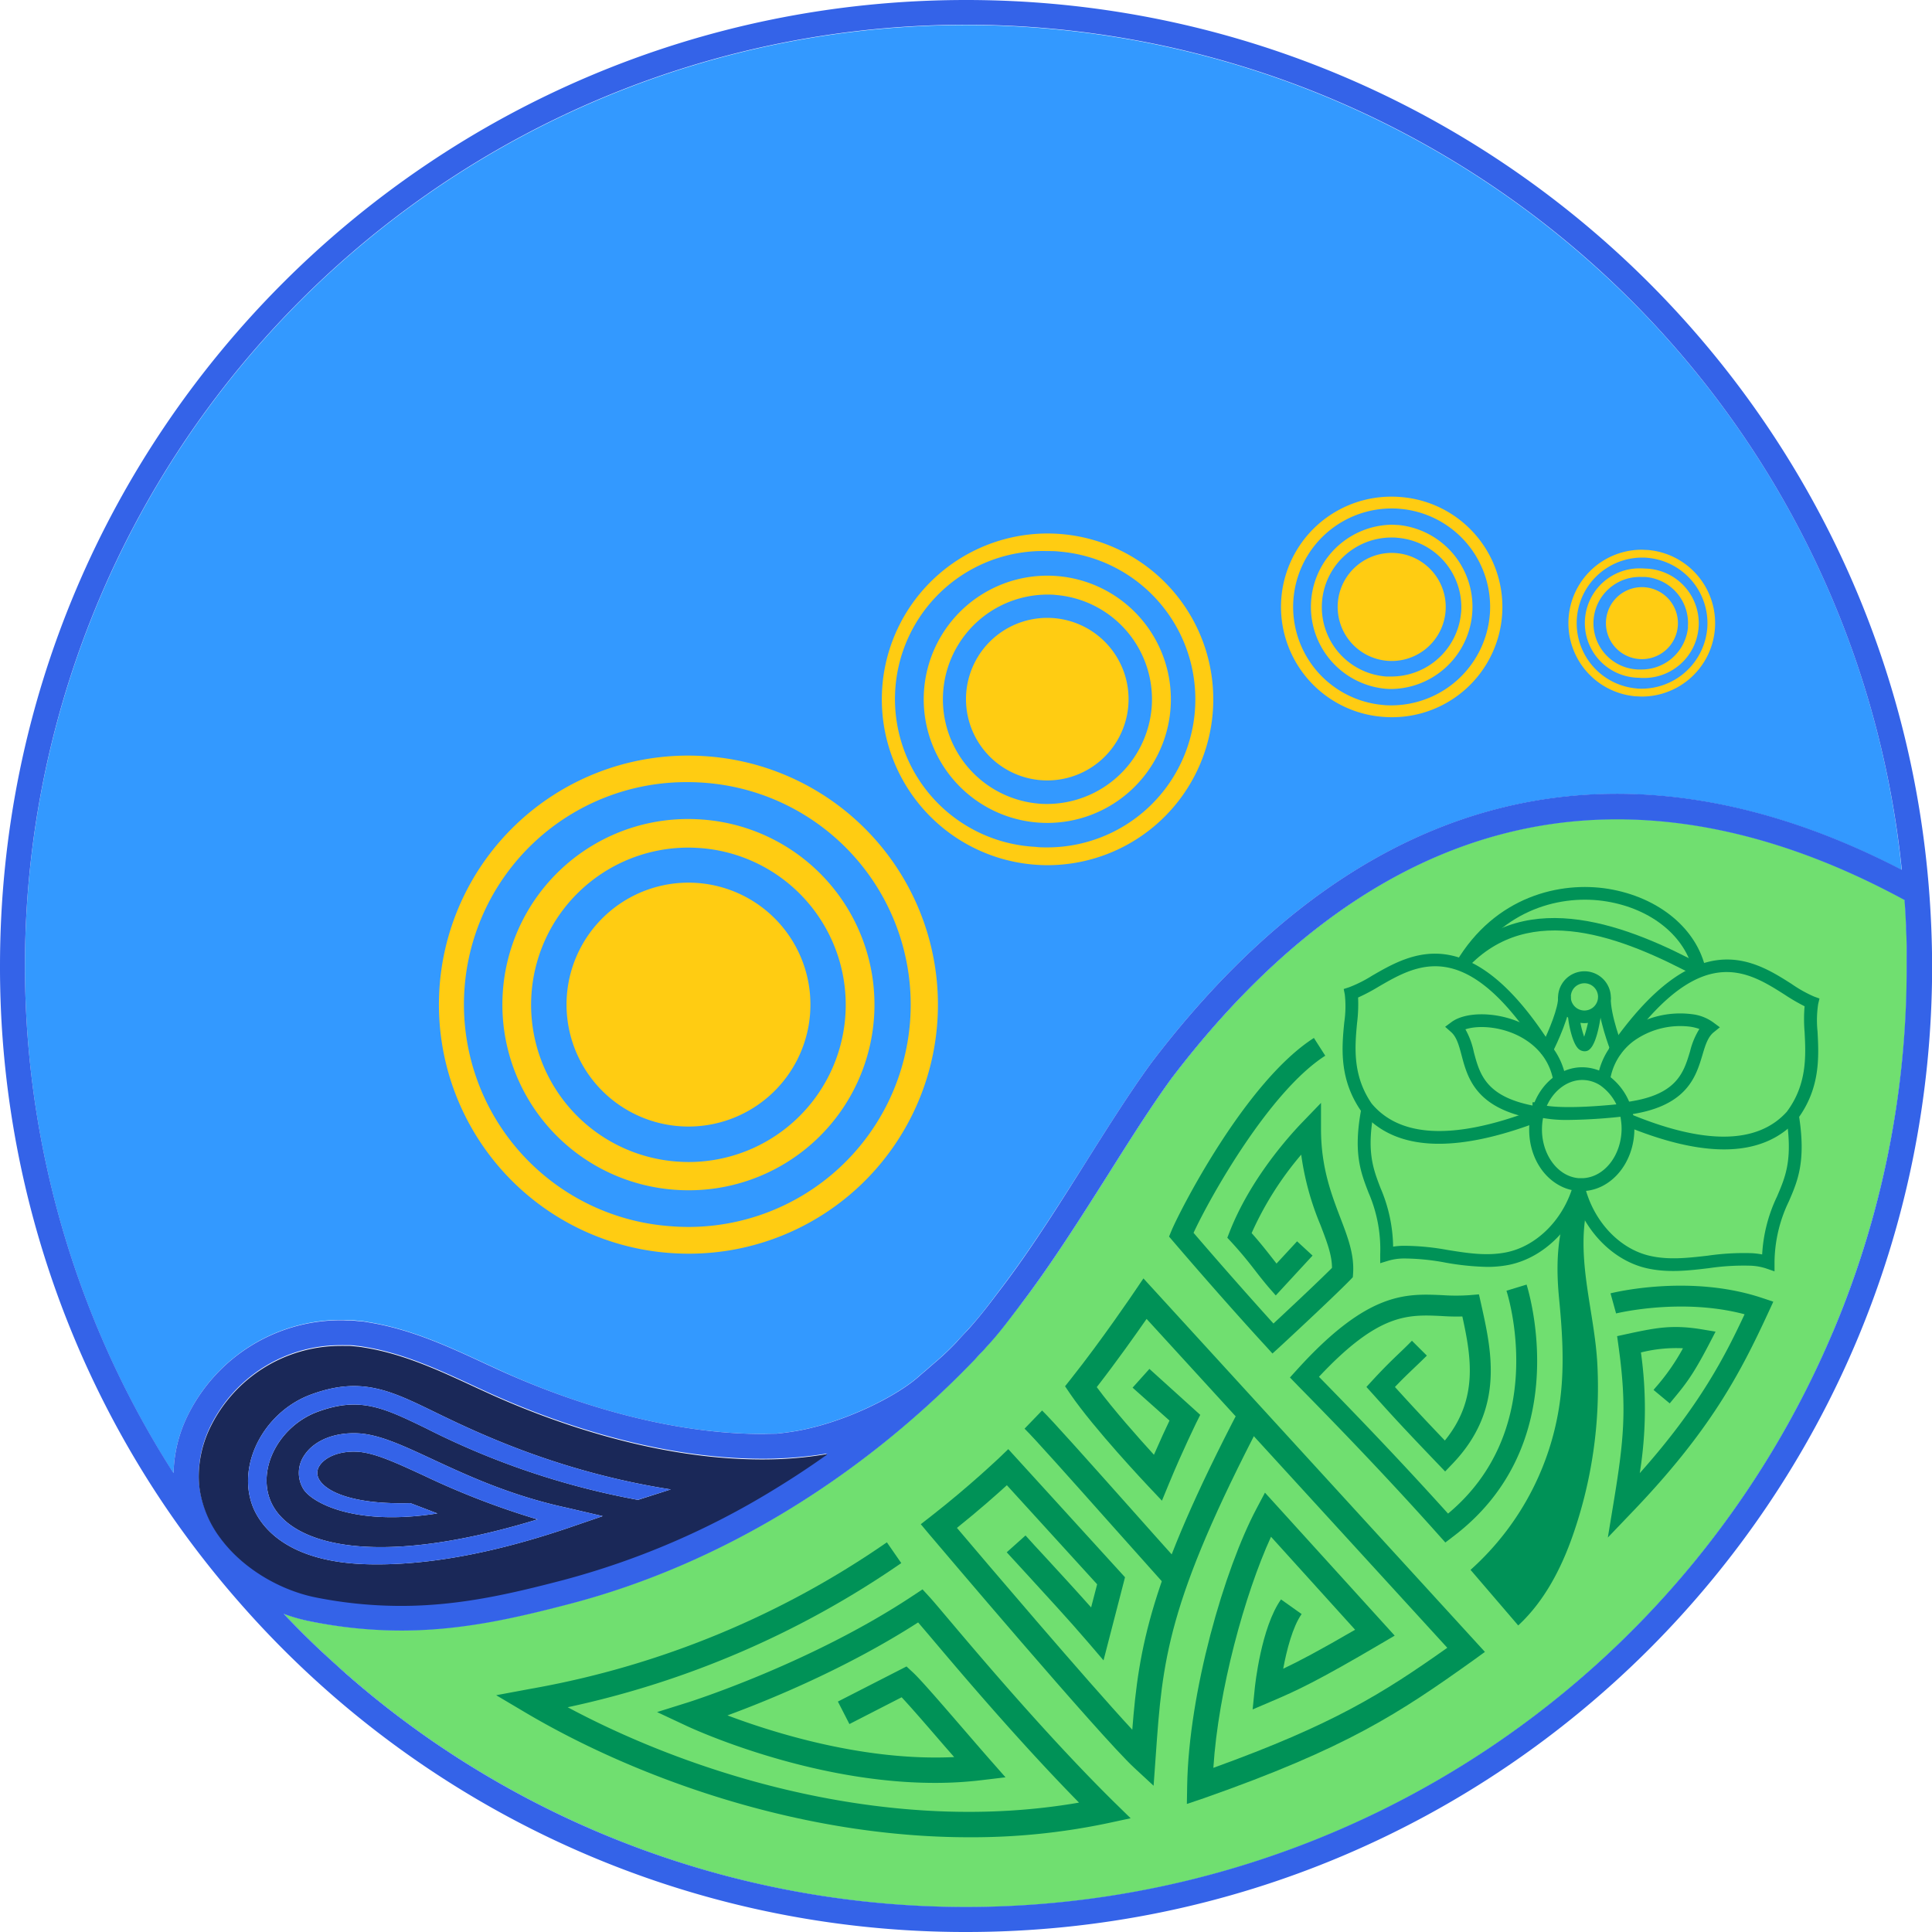 <?xml version="1.0" encoding="UTF-8"?> <svg xmlns="http://www.w3.org/2000/svg" viewBox="0 0 459.45 459.45"><defs><style>.cls-1{fill:#39f;}.cls-2{fill:#3463e8;}.cls-3{fill:#70df70;}.cls-4{fill:#ffcc12;}.cls-5{fill:#1a2858;}.cls-6{fill:#009257;}</style></defs><g id="Layer_2" data-name="Layer 2"><g id="Layer_1-2" data-name="Layer 1"><g id="Logo_redonda_2" data-name="Logo redonda 2"><g id="Bioclima_Panamá_Logo_Final"><path class="cls-1" d="M453.43,226.47l0-1.46c0-.82,0-1.65-.06-2.48l-.09-2.31c-.06-1.58-.14-3.16-.25-4.72,0-.5-.06-1-.09-1.5h0c-23.44-12.73-46.42-19.19-68.37-19.19-39.19,0-74.83,20.74-105.95,61.64-4.68,6.44-9.46,13.95-15.21,23.09-6.49,10.24-13.18,20.82-20.19,30.07L242,311.15c-2.17,2.88-4.42,5.86-7.21,8.9-.42.47-.85.93-1.28,1.4s-1,1.08-1.54,1.67l0,0,0,0c-.29.32-.6.62-.9.93h0l-.83.85c-25.9,26.48-58.78,47.07-94.72,56.47-13,3.4-25.72,6.34-40.13,6.34A108.63,108.63,0,0,1,74,385.61a41.19,41.19,0,0,1-6.52-1.85h0c.53.56,1.06,1.12,1.6,1.67.8.83,1.62,1.66,2.44,2.49,1.37,1.37,2.76,2.73,4.16,4.06l2.16,2q2.13,2,4.31,3.89a222.91,222.91,0,0,0,21.18,16.48q2.14,1.47,4.32,2.88h0q2.25,1.47,4.54,2.88a224.22,224.22,0,0,0,23.6,12.68A223.66,223.66,0,0,0,453.45,229.72C453.45,228.64,453.44,227.56,453.43,226.47Z"></path><path class="cls-1" d="M381.55,65.39a223.75,223.75,0,0,0-340.28,285v0a32.72,32.72,0,0,1,3.49-14A40.58,40.58,0,0,1,80.68,313.9h.44a10.17,10.17,0,0,1,1.35.06c.16,0,.33,0,.55,0h.23l.22,0c.78,0,1.55.12,2.33.22l.25,0,.11,0h.11c1.08.19,2.1.34,3.21.56,9.39,1.82,17.91,5.79,26.16,9.63l2.18,1C130.4,331.27,155.35,341,181.26,341c1.11,0,2.21,0,3.29-.06,1.62-.16,3.19-.37,4.73-.63,10.6-1.84,22-7.34,27.81-11.84l.18-.15.31-.25.28-.21,0,0,1.75-1.53.22-.16c.65-.58,1.36-1.19,2.09-1.83a63.92,63.92,0,0,0,5.55-5.22c1-1.1,1.9-2.05,2.88-3.13,3.07-3.35,5.46-6.65,8-10,6.84-9,13.48-19.52,19.89-29.65,5.38-8.54,10.49-16.61,15.48-23.47,36-47.39,74.59-64.06,110.76-64.06,24.13,0,47.21,7.42,67.76,18.09A223,223,0,0,0,381.55,65.39Z"></path><path class="cls-2" d="M67.47,383.76h0c.53.56,1.06,1.12,1.6,1.67C68.52,384.88,68,384.32,67.47,383.76ZM452.91,214h0c0,.5.07,1,.1,1.51C453,215,452.94,214.5,452.91,214Z"></path><path id="verde" class="cls-3" d="M453.43,226.47l0-1.46c0-.82,0-1.65-.06-2.48l-.09-2.31c-.06-1.58-.14-3.16-.25-4.72,0-.5-.06-1-.09-1.5h0c-23.44-12.73-46.42-19.19-68.37-19.19-39.19,0-74.83,20.74-105.95,61.64-4.68,6.44-9.46,13.95-15.21,23.09-6.49,10.24-13.18,20.82-20.19,30.07L242,311.15c-2.17,2.88-4.42,5.86-7.21,8.9-.42.47-.85.93-1.28,1.4s-1,1.08-1.54,1.67l0,0,0,0c-.29.32-.6.62-.9.93h0l-.83.85c-25.9,26.48-58.78,47.07-94.72,56.47-13,3.4-25.72,6.34-40.13,6.34A108.63,108.63,0,0,1,74,385.61a41.19,41.19,0,0,1-6.52-1.85h0c.53.56,1.06,1.12,1.6,1.67.8.83,1.62,1.66,2.44,2.49,1.37,1.37,2.76,2.73,4.16,4.06l2.16,2q2.13,2,4.31,3.89a222.91,222.91,0,0,0,21.18,16.48q2.14,1.47,4.32,2.88h0q2.25,1.47,4.54,2.88a224.22,224.22,0,0,0,23.6,12.68A223.66,223.66,0,0,0,453.45,229.72C453.45,228.64,453.44,227.56,453.43,226.47Z"></path><g id="linhas"><path class="cls-2" d="M458.64,210.32C448.79,92.53,350.07,0,229.73,0,102.85,0,0,102.85,0,229.72A228.73,228.73,0,0,0,40.92,360.64a232.08,232.08,0,0,0,16,20.43,229.22,229.22,0,0,0,172.84,78.38c126.87,0,229.72-102.85,229.72-229.73Q459.45,219.93,458.64,210.32Zm-417.37,140v0a223.75,223.75,0,1,1,411-143.47c-20.55-10.67-43.63-18.09-67.76-18.09-36.17,0-74.73,16.67-110.76,64.06-5,6.86-10.1,14.93-15.48,23.47C251.88,286.46,245.24,297,238.4,306c-2.56,3.37-5,6.67-8,10-1,1.08-1.9,2-2.88,3.13a63.92,63.92,0,0,1-5.55,5.22c-.73.64-1.44,1.25-2.09,1.83l-.22.16-1.75,1.53,0,0-.28.21-.31.25-.18.15c-5.79,4.5-17.21,10-27.81,11.84-1.54.26-3.11.47-4.73.63-1.08,0-2.18.06-3.29.06-25.91,0-50.86-9.76-63.44-15.57l-2.18-1c-8.25-3.84-16.77-7.81-26.16-9.63-1.11-.22-2.13-.37-3.21-.56h-.11l-.11,0-.25,0c-.78-.1-1.55-.18-2.33-.22l-.22,0H83c-.22,0-.39,0-.55,0a10.17,10.17,0,0,0-1.35-.06h-.44a40.58,40.58,0,0,0-35.92,22.45A32.72,32.72,0,0,0,41.27,350.34Zm11.08,15.22a25.8,25.8,0,0,1-4.67-10.41,21.46,21.46,0,0,1-.41-4.62v-.06a26.94,26.94,0,0,1,2.84-11.42A34.44,34.44,0,0,1,80.68,319.9h.44a6,6,0,0,1,.66,0l.34,0h.4l.22,0h.41c.59,0,1.2.1,1.93.18l.11,0h.07l.36.07h.14l.48.08c.71.12,1.39.23,2.1.37,8.64,1.67,16.79,5.47,24.68,9.13l.1.05,2.19,1c13,6,38.94,16.12,65.95,16.12,1.27,0,2.54,0,3.79-.07a91.33,91.33,0,0,0,11.59-1.16h.07q-6.21,4.43-12.69,8.36a188,188,0,0,1-50,21.46c-12.4,3.24-24.68,6.15-38.61,6.15a103.41,103.41,0,0,1-20.22-2C66.85,378.08,57.82,373,52.35,365.56Zm383.52-48.75A223.8,223.8,0,0,1,112.18,420.15q-2.3-1.41-4.54-2.88h0q-2.17-1.41-4.32-2.88A222.91,222.91,0,0,1,82.13,397.9Q80,396,77.82,394l-2.16-2c-1.4-1.33-2.79-2.69-4.16-4.06-.82-.83-1.64-1.66-2.44-2.49-.54-.55-1.07-1.11-1.6-1.67h0A41.19,41.19,0,0,0,74,385.61a108.63,108.63,0,0,0,21.38,2.15c14.41,0,27.1-2.94,40.13-6.34,35.94-9.4,68.82-30,94.72-56.47l.83-.85h0c.3-.31.61-.61.9-.93l0,0,0,0c.52-.59,1-1.13,1.54-1.67s.86-.93,1.28-1.4c2.79-3,5-6,7.21-8.9l1.17-1.55c7-9.25,13.7-19.83,20.19-30.07,5.75-9.14,10.53-16.65,15.21-23.09,31.12-40.9,66.76-61.64,106-61.64,22,0,44.93,6.46,68.37,19.19h0c0,.5.07,1,.09,1.5.11,1.56.19,3.14.25,4.72,0,.77.06,1.54.09,2.31s.05,1.66.06,2.48l0,1.46c0,1.09,0,2.17,0,3.25A222.25,222.25,0,0,1,435.87,316.81Z"></path></g><g id="Sóis"><path class="cls-4" d="M168.57,179.89c-1.66-.13-3.31-.2-4.94-.2a59.22,59.22,0,0,0-4.77,118.25c1.66.13,3.3.2,4.94.2a59.22,59.22,0,0,0,4.77-118.25Zm47.83,63.33a52.86,52.86,0,0,1-52.6,48.56c-1.46,0-3-.06-4.42-.18A52.87,52.87,0,0,1,163.63,186c1.46,0,3,.07,4.42.19A52.91,52.91,0,0,1,216.4,243.22Z"></path><path class="cls-4" d="M167.33,194.92c-1.24-.1-2.46-.15-3.68-.15a44.14,44.14,0,0,0-3.55,88.14c1.23.1,2.46.15,3.67.15a44.14,44.14,0,0,0,3.56-88.14ZM201,242a37.38,37.38,0,0,1-37.19,34.34c-1,0-2.08-.05-3.12-.13a37.38,37.38,0,0,1,3-74.64c1,0,2.08.05,3.13.13A37.38,37.38,0,0,1,201,242Z"></path><path class="cls-4" d="M192.63,241.28A29,29,0,1,1,166.09,210,29,29,0,0,1,192.63,241.28Z"></path><path class="cls-4" d="M252.29,127c-1.1-.09-2.2-.13-3.29-.13a39.44,39.44,0,0,0-3.17,78.74c1.1.09,2.2.14,3.28.14A39.44,39.44,0,0,0,252.29,127Zm31.86,42.18a35.22,35.22,0,0,1-35,32.34c-1,0-2,0-2.93-.13A35.2,35.2,0,0,1,249,131.05c1,0,2,0,2.95.12A35.24,35.24,0,0,1,284.15,169.13Z"></path><path class="cls-4" d="M251.47,137c-.83-.07-1.64-.1-2.45-.1a29.4,29.4,0,0,0-2.37,58.7c.82.07,1.64.1,2.45.1a29.4,29.4,0,0,0,2.37-58.7Zm22.4,31.33a25,25,0,0,1-24.77,22.86c-.69,0-1.39,0-2.08-.08a24.9,24.9,0,0,1,2-49.71c.69,0,1.39,0,2.08.09a24.89,24.89,0,0,1,22.77,26.84Z"></path><path class="cls-4" d="M268.32,167.83A19.33,19.33,0,1,1,250.64,147,19.33,19.33,0,0,1,268.32,167.83Z"></path><path class="cls-4" d="M333.11,118.2q-1.1-.09-2.19-.09a26.22,26.22,0,0,0-2.11,52.36q1.11.09,2.19.09a26.22,26.22,0,0,0,2.11-52.36Zm21.18,28A23.52,23.52,0,0,1,331,167.74c-.65,0-1.31,0-2-.08a23.41,23.41,0,0,1,1.88-46.74c.65,0,1.31,0,2,.08a23.41,23.41,0,0,1,21.41,25.24Z"></path><path class="cls-4" d="M332.56,124.85c-.55,0-1.09-.07-1.63-.07a19.55,19.55,0,0,0-1.57,39c.55.05,1.09.07,1.63.07a19.55,19.55,0,0,0,1.57-39Zm14.9,20.83A16.64,16.64,0,0,1,331,160.88c-.46,0-.92,0-1.39,0a16.55,16.55,0,0,1,1.33-33.05c.46,0,.93,0,1.39.06a16.56,16.56,0,0,1,15.14,17.84Z"></path><path class="cls-4" d="M343.77,145.38A12.85,12.85,0,1,1,332,131.53,12.86,12.86,0,0,1,343.77,145.38Z"></path><path class="cls-4" d="M391.88,130.79c-.49,0-1-.06-1.45-.06A17.46,17.46,0,0,0,389,165.59c.49,0,1,.06,1.46.06a17.46,17.46,0,0,0,1.4-34.86ZM406,149.46a15.68,15.68,0,0,1-15.51,14.32c-.44,0-.87,0-1.31-.06a15.59,15.59,0,0,1,1.26-31.12c.43,0,.87,0,1.3.05A15.61,15.61,0,0,1,406,149.46Z"></path><path class="cls-4" d="M391.52,135.22c-.37,0-.73-.05-1.09-.05a13,13,0,0,0-1.05,26c.37,0,.73.05,1.09.05a13,13,0,0,0,1-26Zm9.91,13.87a11.07,11.07,0,0,1-11,10.12c-.31,0-.62,0-.92,0a11,11,0,0,1,.88-22c.31,0,.62,0,.92,0a11,11,0,0,1,10.08,11.89Z"></path><path class="cls-4" d="M399,148.89a8.56,8.56,0,1,1-7.83-9.23A8.57,8.57,0,0,1,399,148.89Z"></path></g><g id="mola_água" data-name="mola água"><path id="azul_escuro" data-name="azul escuro" class="cls-5" d="M196.64,345.8A91.33,91.33,0,0,1,185.05,347c-1.25.05-2.52.07-3.79.07-27,0-52.92-10.1-65.95-16.12l-2.19-1-.1-.05c-7.89-3.66-16-7.46-24.68-9.13-.71-.14-1.39-.25-2.1-.37l-.48-.08h-.14l-.36-.07h-.07l-.11,0c-.73-.08-1.34-.15-1.93-.18h-.41l-.22,0h-.4l-.34,0a6,6,0,0,0-.66,0h-.44a34.44,34.44,0,0,0-30.57,19.15,26.94,26.94,0,0,0-2.84,11.42v.06a21.46,21.46,0,0,0,.41,4.62,25.8,25.8,0,0,0,4.67,10.41c5.47,7.45,14.5,12.52,22.8,14.17a103.41,103.41,0,0,0,20.22,2c13.93,0,26.21-2.91,38.61-6.15a188,188,0,0,0,50-21.46q6.47-3.93,12.69-8.36Zm-44.92,10.89a184.74,184.74,0,0,1-50.35-17c-10.16-4.93-15.76-7.64-25.83-3.95C66.72,339,61.38,348.6,64.11,356.33c3.71,10.53,23.55,17.28,63.73,5A186.9,186.9,0,0,1,101,351c-6.5-3-11.62-5.4-15.71-5.74-4.77-.34-8.11,1.42-9.3,3.31a3,3,0,0,0-.09,3.26c1.7,3,8.28,6,21.69,5.63l6.42,2.45c-20,3.14-30.12-2.75-31.92-5.9a7.36,7.36,0,0,1,.18-7.77c2.35-3.73,7.46-5.77,13.36-5.35,4.89.4,10.33,2.93,17.22,6.14,8.28,3.85,18.58,8.64,31.89,11.52l8.59,2-8.29,2.84c-21.15,7.16-36.47,8.87-47.46,8.61-20.56-.48-26.19-10.07-27.65-14.22-3.49-9.9,3.08-22.13,14.06-26.16,11.82-4.34,18.75-1,29.25,4.11,10.25,5,29.66,14.31,56.28,18.47Z"></path><path class="cls-2" d="M64.11,356.33c3.71,10.53,23.55,17.28,63.73,5A186.9,186.9,0,0,1,101,351c-6.5-3-11.62-5.4-15.71-5.74-4.77-.34-8.11,1.42-9.3,3.31a3,3,0,0,0-.09,3.26c1.7,3,8.28,6,21.69,5.63l6.42,2.45c-20,3.14-30.12-2.75-31.92-5.9a7.36,7.36,0,0,1,.18-7.77c2.35-3.73,7.46-5.77,13.36-5.35,4.89.4,10.33,2.93,17.22,6.14,8.28,3.85,18.58,8.64,31.89,11.52l8.59,2-8.29,2.84c-21.15,7.16-36.47,8.87-47.46,8.61-20.56-.48-26.19-10.07-27.65-14.22-3.49-9.9,3.08-22.13,14.06-26.16,11.82-4.34,18.75-1,29.25,4.11,10.25,5,29.66,14.31,56.28,18.47l-7.84,2.48a184.74,184.74,0,0,1-50.35-17c-10.16-4.93-15.76-7.64-25.83-3.95C66.72,339,61.38,348.6,64.11,356.33Z"></path></g><g id="mola"><path class="cls-6" d="M342.18,272c-8,0-14.17-2.55-18.41-7.66l-.08-.11c-5.29-7.65-4.6-15.16-4-21.19a25.44,25.44,0,0,0,.12-6.52l-.26-1.32,1.28-.42a31,31,0,0,0,5.47-2.75c9.38-5.43,23.55-13.64,42.89,17l-2.57,1.62c-17.78-28.19-29.43-21.44-38.79-16a44.5,44.5,0,0,1-4.86,2.57,36.35,36.35,0,0,1-.25,6.1c-.51,5.52-1.15,12.39,3.47,19.11,6.67,8,19.2,8.65,37.27,2l.59-.76c.13-.18.28-.36.43-.54s.25-.31.38-.45l2.29,2-.29.36-.42.52c-.27.34-.54.69-.8,1.05l-.27.36-.42.16Q351.8,272,342.18,272Z"></path><path class="cls-6" d="M410,273.34q-10.06,0-24-5.83l1.18-2.8c18,7.56,30.7,7.46,37.73-.31,4.89-6.53,4.53-13.42,4.24-19a36.51,36.51,0,0,1,0-6.1,45.87,45.87,0,0,1-4.75-2.77c-9.09-5.77-20.4-12.95-39.28,14.5l-2.5-1.72C403.2,219.48,417,228.22,426.07,234a31,31,0,0,0,5.35,3l1.27.46-.31,1.31a25.69,25.69,0,0,0-.15,6.53c.32,6,.72,13.57-4.88,21l-.08.1C423.1,271,417.33,273.34,410,273.34Z"></path><path class="cls-6" d="M376,283.26h-.13c-.28,0-.54,0-.81-.06a10.52,10.52,0,0,1-3.76-1.06c-4.77-2.33-7.77-7.77-7.64-13.86a17.17,17.17,0,0,1,.79-4.87v-1.28h.48c2.13-5.12,6.65-8.42,11.53-8.32a11.08,11.08,0,0,1,5.74,1.76,14.85,14.85,0,0,1,6.3,10.47,15.94,15.94,0,0,1,.17,2.74h0c-.16,7.83-5.48,14.19-12.13,14.47H376Zm-8.71-18.72a13.66,13.66,0,0,0-.59,3.8c-.1,4.84,2.29,9.29,5.93,11.07a7.92,7.92,0,0,0,2.74.77l.57,0h.54c5-.25,9-5.28,9.15-11.48a13.41,13.41,0,0,0-.14-2.24,11.78,11.78,0,0,0-4.94-8.35,7.85,7.85,0,0,0-4.15-1.28c-3.84-.06-7.48,2.85-9,7.28Z"></path><path class="cls-6" d="M402.7,231.24c-1.81-8.49-9.91-15.11-20.65-16.87-10.45-1.72-24.65,1.58-33.18,16l-2.61-1.55c9.3-15.71,24.84-19.31,36.28-17.43,12,2,21.06,9.51,23.13,19.23Z"></path><path class="cls-6" d="M422,302.34l-2-.69a13.46,13.46,0,0,0-3.59-.65,56.59,56.59,0,0,0-10,.58c-4.83.58-9.83,1.17-14.89,0-8.56-2-15.71-9.87-17.8-19.54l3-.64c1.84,8.55,8.08,15.47,15.51,17.22,4.55,1.07,9.06.54,13.84,0a59.37,59.37,0,0,1,10.54-.6,18,18,0,0,1,2.45.3,36.49,36.49,0,0,1,3.55-13.81c2-4.69,3.78-8.74,2.17-18.91l3-.47c1.76,11-.25,15.68-2.38,20.59A33.87,33.87,0,0,0,422,300.25Z"></path><path class="cls-6" d="M353.63,301.28a63.19,63.19,0,0,1-9.79-1,54.4,54.4,0,0,0-10-1,13.59,13.59,0,0,0-3.61.51l-2,.61,0-2.09a33.78,33.78,0,0,0-2.79-14.71c-1.93-5-3.75-9.72-1.56-20.68l3,.6c-2,10.09-.42,14.21,1.42,19a36.57,36.57,0,0,1,3,13.94,18.85,18.85,0,0,1,2.46-.2,58.69,58.69,0,0,1,10.51,1c4.75.76,9.24,1.47,13.82.58,7.5-1.45,14-8.12,16.19-16.58l2.95.76c-2.47,9.57-9.93,17.14-18.56,18.81A26.77,26.77,0,0,1,353.63,301.28Z"></path><path class="cls-6" d="M385.84,265.26l-.53-.52,1.08-1.08-.18-1.51c12.52-1.52,14.14-6.92,15.71-12.15a18.08,18.08,0,0,1,2.21-5.3,11.28,11.28,0,0,0-2.17-.54,19,19,0,0,0-13.51,3.45,14.34,14.34,0,0,0-5.59,9.48l-3-.47a17.4,17.4,0,0,1,6.76-11.43,22.1,22.1,0,0,1,15.79-4,10.62,10.62,0,0,1,5.09,2L409,244.3l-1.47,1.19c-1.39,1.13-2,3.1-2.67,5.38-1.58,5.3-3.76,12.55-18.26,14.3Z"></path><path class="cls-6" d="M364.94,266.08c-14-2.41-15.94-9.76-17.36-15.12-.62-2.33-1.16-4.35-2.5-5.53l-1.41-1.25,1.51-1.12c3.25-2.4,10-2.47,15.71-.17,6.38,2.58,10.47,7.48,11.54,13.81l-3,.5c-1.19-7.07-6.58-10.23-9.68-11.49-4.23-1.71-8.64-1.79-11.26-.93a18.72,18.72,0,0,1,2,5.4c1.41,5.32,2.87,10.82,14.94,12.91Z"></path><path class="cls-6" d="M376.79,243.31h-.12a6.24,6.24,0,0,1-6.14-5.83,5.28,5.28,0,0,1,0-.56h0a6.28,6.28,0,0,1,12.55.25A6.28,6.28,0,0,1,376.79,243.31ZM373.56,237c0,.1,0,.2,0,.3a3.24,3.24,0,1,0,3.29-3.47,3.3,3.3,0,0,0-2.31.9A3.25,3.25,0,0,0,373.56,237Z"></path><path class="cls-6" d="M376.86,250h-.11a2.2,2.2,0,0,1-1.68-.92c-1.45-1.8-2.35-7.21-2.17-8.11l2.67.53s0-.09,0-.16a22.41,22.41,0,0,0,1.16,5.21,33.19,33.19,0,0,0,1.37-5.92l2.68.39C379.54,249.6,377.74,250,376.86,250Z"></path><path class="cls-6" d="M403.47,232.26c-17.55-9.4-39.61-18.13-54.53-2.08l-2.22-2.07c16.51-17.77,41.12-7.67,58.18,1.47Z"></path><path class="cls-6" d="M373.24,266.33a32.74,32.74,0,0,1-7.47-.67c-.14,0-.27-.07-.4-.12l.9-2.9.24.07c5,1.25,16.41.1,19.8-.28l.34,3A127.87,127.87,0,0,1,373.24,266.33Z"></path><path class="cls-6" d="M369.45,249.76l-2.73-1.36c1.56-3.12,4-9,3.8-11.36l3-.2C373.82,240.84,369.89,248.86,369.45,249.76Z"></path><path class="cls-6" d="M383.05,250c-.13-.33-3.12-8-3-12.87l3,.06c-.09,4.28,2.78,11.62,2.81,11.69Z"></path><path class="cls-6" d="M361.05,386.55l-11.34-13.22a65.58,65.58,0,0,0,21.5-42.07c.78-7.46.28-15-.44-22.42-.66-6.76-.61-13.62,1.49-20.18a9,9,0,0,1,.62-1.74h4.61c-2.82,12.51,1.74,25.08,2.38,37.55a106.7,106.7,0,0,1-5.82,40.6C371.29,373,367.26,380.8,361.05,386.55Z"></path><path class="cls-6" d="M343.72,366.82l-1.54-1.72c-13.37-15-26.35-28.24-31.89-33.9-.81-.82-1.45-1.47-1.89-1.93l-1.64-1.69,1.58-1.74C325.19,307.19,334.23,307.61,343,308a47.29,47.29,0,0,0,6.52,0l2.19-.19.6,2.68c2.44,11,5.48,24.66-6.83,37.55l-1.81,1.89-1.81-1.89c-8.89-9.27-11.33-12-15.39-16.52l-1.52-1.69,1.54-1.68c2.78-3,4.46-4.62,6.23-6.31.92-.88,1.88-1.79,3.05-3l3.55,3.54c-1.21,1.21-2.2,2.14-3.15,3.05-1.35,1.29-2.64,2.52-4.44,4.41,3,3.3,5.59,6.16,11.87,12.73,8-9.81,6.29-19.79,4.16-29.5-1.74.05-3.38,0-5-.11-8-.37-14.91-.69-29.1,14.46l.23.23c5.35,5.46,17.59,18,30.47,32.3,23.28-19.4,15-49.56,13.89-53l4.79-1.46c1.19,3.88,10.75,38.54-17.45,59.9Z"></path><path class="cls-6" d="M302.6,321.88,300.9,320c-.09-.09-8.91-9.62-21.89-24.76l-1-1.17.59-1.42c1.79-4.32,17.45-35.3,33.86-45.81l2.7,4.22c-13.3,8.52-27.39,33.63-31.32,42.12,9.1,10.59,16,18.24,19,21.57,8.7-8.09,12.53-11.84,13.92-13.23,0-3.13-1.26-6.33-2.78-10.3a66.13,66.13,0,0,1-4.54-16.63,77.36,77.36,0,0,0-11.79,18.65c2.16,2.43,3.65,4.35,5,6.07l.92,1.18,4.89-5.29,3.68,3.39-8.75,9.48L301.58,306c-1-1.19-1.92-2.34-2.87-3.57-1.48-1.92-3.17-4.09-5.78-6.94l-1.06-1.15.57-1.46c4.85-12.33,13.78-22.38,17.39-26.12l4.32-4.48v6.22c0,9,2.41,15.36,4.56,21,1.81,4.72,3.37,8.8,3.07,13.32l-.06.9-.62.66c-.13.13-3.31,3.46-16.65,15.82Z"></path><path class="cls-6" d="M230.48,436.92c-40.2,0-79.21-14.07-105.6-29.7L118,403.14l7.85-1.46,1.33-.24a213.87,213.87,0,0,0,83.73-34.66l3.42,4.94A220.67,220.67,0,0,1,135,406c31.48,16.84,77.47,30.34,121.6,22.68C242.17,414,228,397.24,220.9,388.83l-2.56-3c-17,10.93-35.33,18.42-45.34,22.11,10.89,4.11,32.54,10.95,53.91,9.91L224.42,415c-3.64-4.22-7.67-8.89-10-11.37L202,410l-2.74-5.35,16.32-8.35,1.54,1.43c1.79,1.65,6.69,7.32,11.88,13.33,2.24,2.59,4.46,5.17,6.35,7.32l3.77,4.28-5.67.68a92,92,0,0,1-11.11.65c-29.8,0-57.77-12.94-59.08-13.56l-7-3.28,7.37-2.31c.29-.09,29.28-9.27,53.61-25.45l2.15-1.42,1.74,1.9c.76.83,2.2,2.54,4.38,5.12,7.71,9.12,23.76,28.1,39.37,43.5l4,3.91-5.44,1.17A156.74,156.74,0,0,1,230.48,436.92Z"></path><path class="cls-6" d="M382.36,365.64l1.31-7.95c2.5-15.12,3.3-22.76,1.22-37.62l-.32-2.32L388,317c5.86-1.22,9.72-2,16.58-.89l3.4.57-1.59,3.06c-3.93,7.53-5.61,9.54-8.94,13.55l-.37.45-3.85-3.2.37-.45a51.09,51.09,0,0,0,6.63-9.46,34.39,34.39,0,0,0-10,1,96.1,96.1,0,0,1-.28,28.7c14.23-15.95,20.32-27.91,24.93-37.78-15-4-30.4-.24-30.56-.2L383,307.57c.77-.2,18.92-4.63,36.06,1.1l2.65.89-1.17,2.54c-6.73,14.56-13.83,28.21-32.62,47.73Z"></path><path class="cls-6" d="M282.25,429l.07-4.32c.37-22.23,8.85-51.53,16.5-65.93l2-3.78,30.85,34-3.18,1.87c-15.09,8.89-20.26,11.28-25.92,13.68l-4.68,2,.51-5.05c.06-.59,1.5-14.44,6.24-21.11l4.9,3.48c-2.12,3-3.56,8.55-4.38,13,3.53-1.67,8.43-4.23,17.1-9.27l-20-22.11c-6.27,13.71-12.55,36.64-13.71,54.95,28.48-10.3,40.19-17.62,55.63-28.55l-71.51-78.21c-2.61,3.75-7.23,10.28-11.85,16.22,3.87,5.26,9.93,12.07,13.6,16.09,1.52-3.49,2.84-6.34,3.7-8.13L269.34,330l4-4.46,12.09,10.93-1,2c0,.06-3.05,6.17-6.34,14.12l-1.77,4.29-3.19-3.38c-.53-.56-13-13.78-18.61-22l-1.24-1.83,1.37-1.73c7.26-9.12,15.06-20.65,15.13-20.76l2.14-3.16,81.21,88.82-2.76,2c-17.55,12.53-30,20.82-64.07,32.79Z"></path><path class="cls-6" d="M274.34,424.67l-4.6-4.26c-8.1-7.5-47.11-53.6-48.77-55.55l-2-2.39,2.47-1.92c9.24-7.21,16-13.72,16.11-13.79l2.23-2.14,27.76,30.47-5.11,19.76-3.75-4.38c-4.58-5.35-10-11.18-14.27-15.87-1.93-2.09-3.65-4-5-5.45l4.47-4c1.34,1.48,3,3.33,4.95,5.4,3.21,3.49,7,7.61,10.65,11.71l1.43-5.5L239.44,353.2c-2.42,2.21-6.63,5.95-11.87,10.15,7,8.27,30.6,36,41.7,48,1.53-19.6,4.23-35.51,25.57-76.44l5.33,2.78c-22.76,43.65-23.72,57.22-25.31,79.7Z"></path><path class="cls-6" d="M276.89,376.71c-4-4.49-8.8-9.84-13.47-15.09-8.66-9.73-17.62-19.79-19.77-21.87l4.17-4.32c2.32,2.24,10.95,11.93,20.09,22.19,4.66,5.24,9.42,10.59,13.45,15.07Z"></path></g></g></g></g></g></svg> 